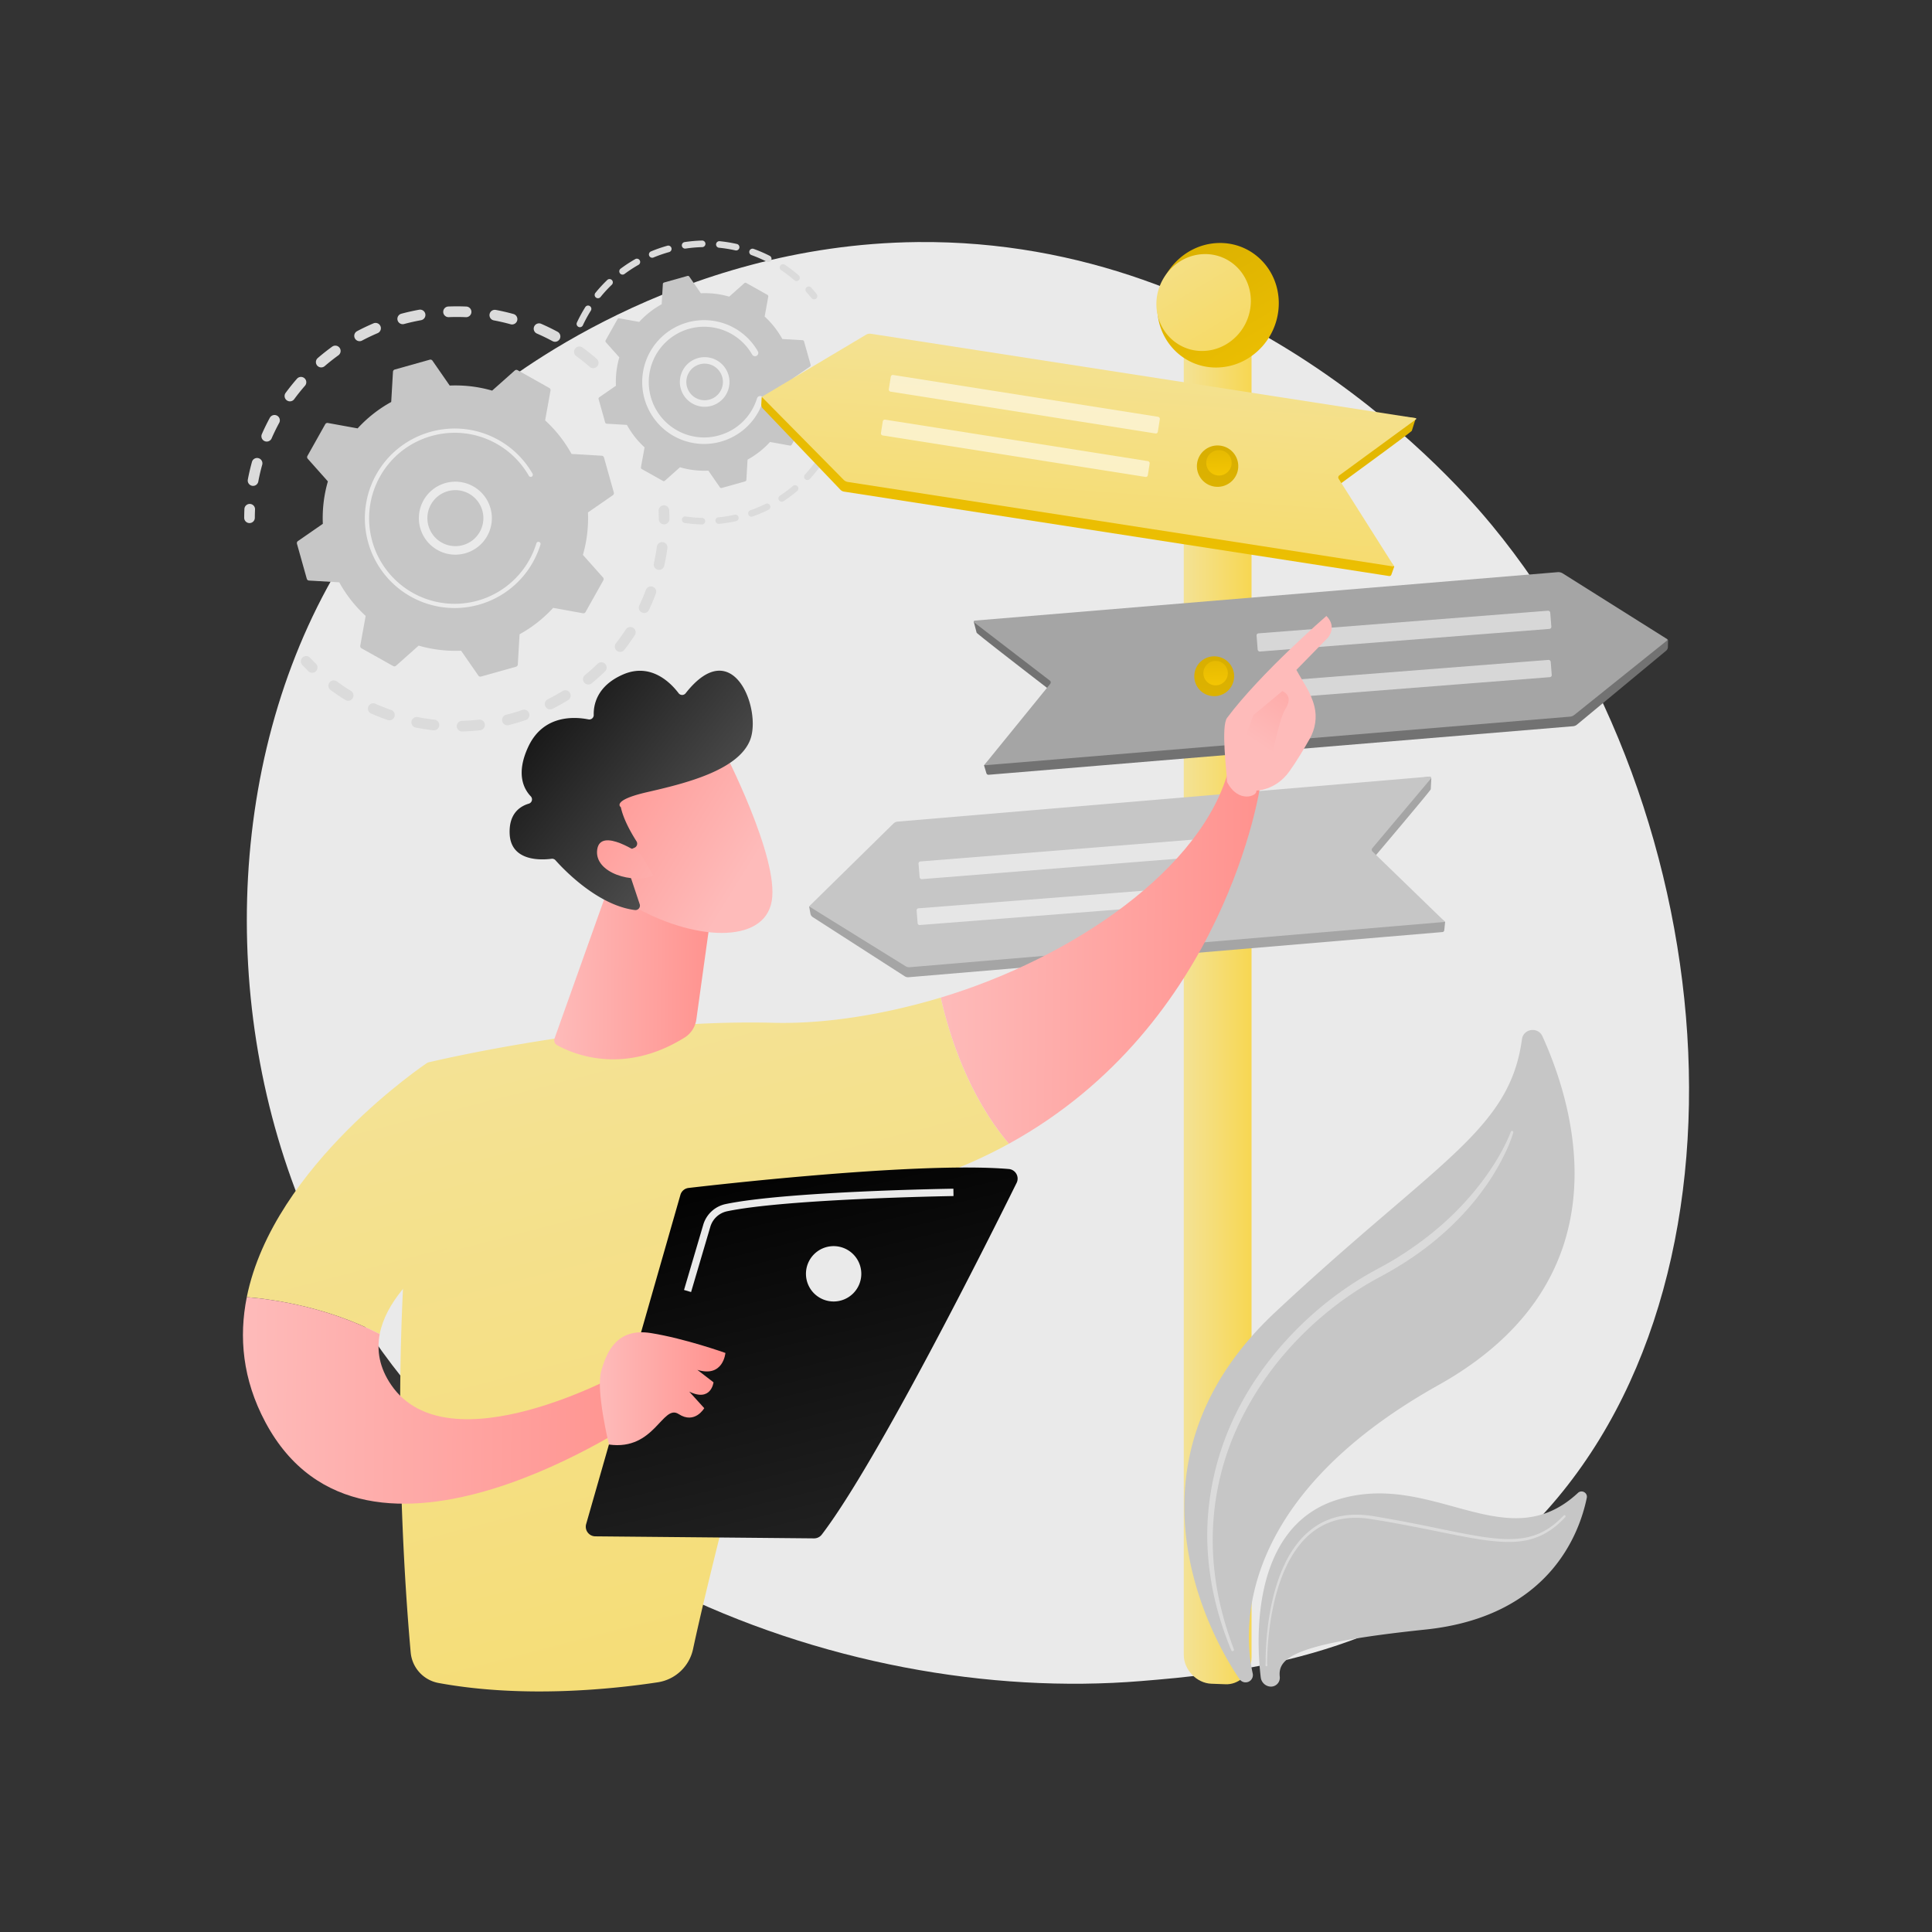 <svg id="b50874a0-7416-4023-b86e-9ffcfffdc7cc" data-name="Illustration" xmlns="http://www.w3.org/2000/svg" xmlns:xlink="http://www.w3.org/1999/xlink" viewBox="0 0 3710 3710"><rect x="0" y="0" width="3710" height="3710" fill="#333333" stroke="none"/><defs><style>.a8caec91-a448-479d-8551-9afdfd6ae5f3{fill:#eaeaea;}.a8bcbb6b-9ef9-45a7-975d-ab280b23dc2e{fill:#dbdbdb;}.f8f5a0c1-ce19-4a85-a34a-c225ee5c9812{fill:#c6c6c6;}.be2ddaea-83e4-4a70-b515-8383b54ccf4f{fill:url(#ee8b9870-e398-4b16-8e45-a37ebfff9735);}.b2954749-7992-4b58-ad3e-468046ce6b7c{fill:url(#b86e6c1d-220a-4ced-afe5-c08616d9a9b7);}.bd911f7b-d154-48e3-8a38-c2562044e104{fill:url(#e7d592ff-76bc-48ec-8b06-66c9c77975ec);}.ee1c21a8-ff80-414b-8e75-516785a03cc7{fill:url(#bf28e186-182f-4d34-b2e2-8025b5b3dc47);}.bca70e7f-7b00-4e69-baad-aefeb84921b5{fill:url(#fb4b6d95-4543-43e9-9e61-c70411c9cd94);}.b90ae1c0-805c-432f-88b0-bc001530b519{fill:#a5a5a5;}.a8822d09-f6ae-4384-b4ea-0192926ea85e{fill:#fff;opacity:0.56;}.e0617e20-da9d-4121-86bf-2a1901d73265{fill:url(#ff2888f5-56b5-4c93-b6c8-0b0921fa6ce9);}.b596617f-4bae-4298-8451-24fb7741bdf5{fill:url(#f169a4d8-4b8c-4134-afaa-4529f04597e2);}.fff81a41-f3b9-4c81-8ebd-961cf60f0631{fill:url(#bc1ccf98-1d79-4b97-9fe7-bb81e8e37691);}.ea355ae6-1708-4dd3-8164-b3905d360ff7{fill:url(#b4806077-5aad-47f3-bc11-c33d62f4873d);}.fd5b459b-adc6-4d19-91c1-9c8cdca798de{fill:url(#ea9b50de-047d-4dcb-8479-3e354825ea60);}.a8e6d7be-1d1d-46ec-8d5b-6f1798c3695e{fill:url(#a1e42fac-95b8-41be-9a25-286e96fed278);}.bc40e852-07d0-4b24-ab58-0d6d1cbd9250{fill:url(#b95b4b9f-9e31-44f6-b06c-0082d45e6d1f);}.a704b129-1ef3-46f9-96c9-4b7b138eb618{fill:url(#bf61920f-b5d4-4de2-91d6-a592e79dd959);}.b0d3cc54-2c53-4e0d-8d13-b419cf5bd261{fill:url(#bc8bb531-6da4-4fba-9036-51aa0750f0d8);}.b7d4aa29-17ce-4e89-9206-d852b9a6648e{fill:url(#ba1730fa-43e4-4be8-8a6a-31b145e7f4fe);}.fc678ede-7e19-49db-bebd-834d8dd929ec{fill:url(#a77518c7-64cf-445b-ba25-55ffa60cf095);}.b388bc3a-3a08-453d-8996-7564040589a7{fill:url(#e2f96a99-a4d0-4fd2-8ee5-8c05503a5ee2);}.eedd94e9-10c5-4162-a5f2-d3795b10e756{fill:url(#b7403338-9f2f-4d7f-b518-8568993fff1e);}.eeecf741-9321-4b1c-8e10-e021159f8623{fill:url(#b27bd0db-c3ec-49c3-838e-a65c049b4064);}.f4fb201e-aa47-43f9-9473-3a63999c4e80{fill:url(#b7fe404c-211f-4868-a433-2371236631fa);}.f9e9c77d-34f2-41c9-b412-392d4f4dd068{fill:url(#b583d503-1d09-4e3c-84f3-d336e695b35f);}.f674b190-1d15-4397-95bb-03e6fd6fab55{fill:url(#b4d40e5d-6bf9-41de-935d-a7f6d3f65705);}.bd5be518-6729-4bf6-8af0-358c3a23065f{fill:url(#a4908dbb-653f-4a60-9668-fd8578168a04);}.b79789b9-2f1b-4a63-9ebf-fef85dc8cd8f{fill:url(#b4235518-3661-4739-b343-67467d42fafe);}.a8e4784c-78b0-40ae-a205-e8640a1f8344{fill:url(#b0d6fef5-06ba-4802-b41d-58ebe2d10a64);}</style><linearGradient id="ee8b9870-e398-4b16-8e45-a37ebfff9735" x1="2273.18" y1="1953.32" x2="2403.31" y2="1953.32" gradientUnits="userSpaceOnUse"><stop offset="0" stop-color="#f4e295"/><stop offset="1" stop-color="#f7d752"/></linearGradient><linearGradient id="b86e6c1d-220a-4ced-afe5-c08616d9a9b7" x1="-599.33" y1="355.7" x2="-886.88" y2="837.03" gradientTransform="matrix(-1, 0, 0, 1, 1601.96, 0)" gradientUnits="userSpaceOnUse"><stop offset="0" stop-color="#d3aa00"/><stop offset="1" stop-color="#f4c603"/></linearGradient><linearGradient id="e7d592ff-76bc-48ec-8b06-66c9c77975ec" x1="-602.33" y1="401.78" x2="-825.89" y2="776" gradientTransform="matrix(-1, 0, 0, 1, 1601.96, 0)" xlink:href="#ee8b9870-e398-4b16-8e45-a37ebfff9735"/><linearGradient id="bf28e186-182f-4d34-b2e2-8025b5b3dc47" x1="2528.31" y1="183.78" x2="2528.31" y2="1051.6" gradientTransform="matrix(0.95, 0.13, -0.14, 0.99, -220.25, -129.67)" xlink:href="#b86e6c1d-220a-4ced-afe5-c08616d9a9b7"/><linearGradient id="fb4b6d95-4543-43e9-9e61-c70411c9cd94" x1="-722.14" y1="418.7" x2="-780.44" y2="1148.07" gradientTransform="matrix(-0.94, -0.15, -0.15, 0.99, 1485.71, 119.43)" xlink:href="#ee8b9870-e398-4b16-8e45-a37ebfff9735"/><linearGradient id="ff2888f5-56b5-4c93-b6c8-0b0921fa6ce9" x1="2521.97" y1="-426.27" x2="2528.67" y2="330.8" gradientUnits="userSpaceOnUse"><stop offset="0" stop-color="#a5a5a5"/><stop offset="1" stop-color="#727272"/></linearGradient><linearGradient id="f169a4d8-4b8c-4134-afaa-4529f04597e2" x1="3213.58" y1="689.89" x2="4453.01" y2="-268.17" xlink:href="#ff2888f5-56b5-4c93-b6c8-0b0921fa6ce9"/><linearGradient id="bc1ccf98-1d79-4b97-9fe7-bb81e8e37691" x1="2363.22" y1="778.9" x2="2247.62" y2="1311.73" gradientTransform="translate(2847.02 -1556.12) rotate(80.78)" xlink:href="#b86e6c1d-220a-4ced-afe5-c08616d9a9b7"/><linearGradient id="b4806077-5aad-47f3-bc11-c33d62f4873d" x1="2338.72" y1="797.8" x2="2341.3" y2="915.06" gradientTransform="matrix(1, 0, 0, 1, 0, 0)" xlink:href="#b86e6c1d-220a-4ced-afe5-c08616d9a9b7"/><linearGradient id="ea9b50de-047d-4dcb-8479-3e354825ea60" x1="2356" y1="1186.79" x2="2244.65" y2="1700" gradientTransform="translate(3059.95 -1269.03) rotate(76.72)" xlink:href="#b86e6c1d-220a-4ced-afe5-c08616d9a9b7"/><linearGradient id="a1e42fac-95b8-41be-9a25-286e96fed278" x1="2332.4" y1="1204.99" x2="2334.88" y2="1317.93" gradientTransform="matrix(1, 0, 0, 1, 0, 0)" xlink:href="#b86e6c1d-220a-4ced-afe5-c08616d9a9b7"/><linearGradient id="b95b4b9f-9e31-44f6-b06c-0082d45e6d1f" x1="2359.29" y1="1544.45" x2="2243.62" y2="2077.6" gradientTransform="translate(1857.92 -1164.03) rotate(45)" gradientUnits="userSpaceOnUse"><stop offset="0" stop-color="#e1473d"/><stop offset="1" stop-color="#e9605a"/></linearGradient><linearGradient id="bf61920f-b5d4-4de2-91d6-a592e79dd959" x1="2334.78" y1="1563.36" x2="2337.36" y2="1680.69" gradientTransform="translate(3410.01 -1000) rotate(76.72)" xlink:href="#b95b4b9f-9e31-44f6-b06c-0082d45e6d1f"/><linearGradient id="bc8bb531-6da4-4fba-9036-51aa0750f0d8" x1="437.84" y1="1920.57" x2="-284.31" y2="4700.84" gradientTransform="matrix(-1, 0, 0, 1, 1601.96, 0)" xlink:href="#ee8b9870-e398-4b16-8e45-a37ebfff9735"/><linearGradient id="ba1730fa-43e4-4be8-8a6a-31b145e7f4fe" x1="12765.88" y1="1773.42" x2="13375.42" y2="1773.42" gradientTransform="translate(-10941.65 -63.47) rotate(0.54)" gradientUnits="userSpaceOnUse"><stop offset="0" stop-color="#febbba"/><stop offset="1" stop-color="#ff928e"/></linearGradient><linearGradient id="a77518c7-64cf-445b-ba25-55ffa60cf095" x1="-2792.91" y1="1676.14" x2="-2383.9" y2="2606.73" gradientTransform="matrix(-1, -0.01, -0.01, 1, -494.92, 36.7)" xlink:href="#ba1730fa-43e4-4be8-8a6a-31b145e7f4fe"/><linearGradient id="e2f96a99-a4d0-4fd2-8ee5-8c05503a5ee2" x1="13372.5" y1="1367.15" x2="13543.17" y2="1104.75" xlink:href="#ba1730fa-43e4-4be8-8a6a-31b145e7f4fe"/><linearGradient id="b7403338-9f2f-4d7f-b518-8568993fff1e" x1="987.66" y1="2064.06" x2="281.41" y2="4783.13" gradientTransform="matrix(-1, 0, 0, 1, 1601.96, 0)" xlink:href="#ee8b9870-e398-4b16-8e45-a37ebfff9735"/><linearGradient id="b27bd0db-c3ec-49c3-838e-a65c049b4064" x1="11432.08" y1="2642.55" x2="12203.44" y2="2642.55" xlink:href="#ba1730fa-43e4-4be8-8a6a-31b145e7f4fe"/><linearGradient id="b7fe404c-211f-4868-a433-2371236631fa" x1="12024.4" y1="1817.93" x2="12329.38" y2="1817.93" xlink:href="#ba1730fa-43e4-4be8-8a6a-31b145e7f4fe"/><linearGradient id="b583d503-1d09-4e3c-84f3-d336e695b35f" x1="3811.96" y1="6656.58" x2="3698" y2="6280.68" gradientTransform="matrix(0.75, -0.66, 0.66, 0.75, -5808.24, -818.16)" xlink:href="#ba1730fa-43e4-4be8-8a6a-31b145e7f4fe"/><linearGradient id="b4d40e5d-6bf9-41de-935d-a7f6d3f65705" x1="3709.15" y1="6001.64" x2="3804.48" y2="6545.38" gradientTransform="matrix(0.75, -0.66, 0.66, 0.75, -5808.24, -818.16)" gradientUnits="userSpaceOnUse"><stop offset="0"/><stop offset="1" stop-color="#4d4d4d"/></linearGradient><linearGradient id="a4908dbb-653f-4a60-9668-fd8578168a04" x1="3695.46" y1="6654.82" x2="3592.92" y2="6316.63" gradientTransform="matrix(0.75, -0.66, 0.66, 0.75, -5808.24, -818.16)" xlink:href="#ba1730fa-43e4-4be8-8a6a-31b145e7f4fe"/><linearGradient id="b4235518-3661-4739-b343-67467d42fafe" x1="12116.88" y1="2197.56" x2="12542.51" y2="3971.04" gradientTransform="translate(-10673.36)" xlink:href="#b4d40e5d-6bf9-41de-935d-a7f6d3f65705"/><linearGradient id="b0d6fef5-06ba-4802-b41d-58ebe2d10a64" x1="11825.22" y1="2666.73" x2="12066.38" y2="2666.73" gradientTransform="translate(-10673.36)" xlink:href="#ba1730fa-43e4-4be8-8a6a-31b145e7f4fe"/></defs><title>asesoramiento-personalizado</title><path class="a8caec91-a448-479d-8551-9afdfd6ae5f3" d="M590.1,2341.87c280.56,653.41,1021.15,934.07,1601.41,886.22,158.44-13.07,477.22-39.36,726.12-273.89,478-450.4,404.38-1391.87-53.2-1946.15C2805.5,936.67,2397.61,458.43,1762,464.83c-465.36,4.69-792,266.62-831.72,299.25-50.17,41.22-160.83,139.18-260.57,294.58C435.37,1423.81,414.77,1933.55,590.1,2341.87Z"/><path class="a8bcbb6b-9ef9-45a7-975d-ab280b23dc2e" d="M1146.82,703.49a10.22,10.22,0,0,1-14.42,1c-8.27-7.21-17-14.16-25.87-20.67a10.22,10.22,0,0,1-2.33-14.12l.11-.17a10.24,10.24,0,0,1,14.29-2.21c9.36,6.85,18.53,14.17,27.23,21.76a10.26,10.26,0,0,1,1,14.42ZM1061,655.1c-9.69-5.24-19.71-10.1-29.77-14.48a10.22,10.22,0,1,1,8.15-18.74c10.58,4.6,21.12,9.72,31.33,15.22a10.22,10.22,0,0,1,4.14,13.85,12.05,12.05,0,0,1-.64,1A10.24,10.24,0,0,1,1061,655.1Zm-80.45-32.41c-10.59-2.94-21.43-5.45-32.24-7.46a10.22,10.22,0,0,1,3.75-20.1c11.38,2.12,22.8,4.77,33.95,7.86a10.22,10.22,0,1,1-5.46,19.7Zm-85.67-13.6c-11-.5-22.14-.52-33.12-.07a10.22,10.22,0,0,1-.83-20.43c11.56-.47,23.29-.44,34.86.07a10.23,10.23,0,0,1-.91,20.43Zm-86.58,5.82c-10.8,2-21.67,4.4-32.3,7.27a10.22,10.22,0,0,1-5.33-19.74c11.19-3,22.63-5.59,34-7.64a10.22,10.22,0,1,1,3.63,20.11Zm-83.12,24.83c-10.12,4.3-20.17,9.09-29.89,14.24a10.22,10.22,0,1,1-9.57-18.07c10.23-5.41,20.82-10.45,31.46-15a10.22,10.22,0,1,1,8,18.81ZM484.08,932.84a10.23,10.23,0,0,1-8.16-11.94c2.14-11.36,4.81-22.79,7.92-33.95a10.22,10.22,0,1,1,19.69,5.49c-3,10.61-5.49,21.46-7.52,32.25a10.2,10.2,0,0,1-11.93,8.15ZM649.71,682.36c-8.9,6.44-17.63,13.34-26,20.52a10.22,10.22,0,1,1-13.35-15.47c8.75-7.56,18-14.83,27.32-21.61A10.22,10.22,0,0,1,652.09,680,10.42,10.42,0,0,1,649.71,682.36Zm-141.6,164.7a10.21,10.21,0,0,1-5.27-13.45c4.63-10.6,9.78-21.13,15.3-31.32a10.22,10.22,0,1,1,18,9.74c-5.25,9.68-10.14,19.69-14.54,29.76a10.08,10.08,0,0,1-1,1.79A10.21,10.21,0,0,1,508.11,847.06Zm77.53-106.29c-7.24,8.27-14.21,17-20.72,25.82a10.22,10.22,0,0,1-16.6-11.92l.13-.18c6.85-9.34,14.19-18.48,21.8-27.18a10.22,10.22,0,0,1,16.06,12.6C586.1,740.2,585.88,740.49,585.64,740.77Z"/><path class="a8bcbb6b-9ef9-45a7-975d-ab280b23dc2e" d="M487.5,1000.11a10.12,10.12,0,0,0,1.85-5.81c0-5.27.16-10.63.4-15.93a10.22,10.22,0,0,0-20.42-.93c-.25,5.58-.39,11.21-.42,16.75a10.22,10.22,0,0,0,18.59,5.92Z"/><path class="a8bcbb6b-9ef9-45a7-975d-ab280b23dc2e" d="M607.78,1287.57a10.21,10.21,0,0,0-1.24-13.19c-3.78-3.67-7.54-7.49-11.19-11.34a10.22,10.22,0,0,0-14.84,14.06c3.84,4.05,7.8,8.07,11.78,11.93a10.2,10.2,0,0,0,15.49-1.46Z"/><path class="a8bcbb6b-9ef9-45a7-975d-ab280b23dc2e" d="M1199,1247.76a10.22,10.22,0,1,1-16.13-12.55c6.6-8.48,12.94-17.38,18.93-26.53a10.22,10.22,0,1,1,17.11,11.18q-3.89,6-8,11.73C1207.13,1237.08,1203.1,1242.52,1199,1247.76Zm33.53-71.63a10.23,10.23,0,0,1-4.84-13.62c4.64-9.79,8.93-19.88,12.73-30a10.22,10.22,0,0,1,19.13,7.19c-4,10.65-8.51,21.27-13.4,31.58a10.25,10.25,0,0,1-13.62,4.85Zm-70.68,113.13c-8.15,7.94-16.74,15.63-25.56,22.87a10.22,10.22,0,1,1-13-15.8c8.37-6.87,16.53-14.17,24.27-21.71a10.22,10.22,0,0,1,15.5,13.19A9.92,9.92,0,0,1,1161.87,1289.26ZM1263.32,1094a10.21,10.21,0,0,1-7.72-12.22c2.38-10.55,4.33-21.33,5.81-32a10.22,10.22,0,1,1,20.25,2.79c-1.56,11.28-3.62,22.64-6.12,33.75a10.22,10.22,0,0,1-12.22,7.72ZM1091,1344.41c-9.69,5.95-19.77,11.56-30,16.68a10.22,10.22,0,1,1-9.19-18.26c9.68-4.87,19.25-10.19,28.45-15.84a10.22,10.22,0,0,1,13.7,14.59A10.08,10.08,0,0,1,1091,1344.41Zm-81.27,38.27c-10.78,3.69-21.84,7-32.87,9.75a10.22,10.22,0,1,1-5-19.83c10.48-2.64,21-5.75,31.23-9.26a10.22,10.22,0,0,1,6.63,19.34ZM922,1402.32c-11.33,1.26-22.84,2-34.2,2.36a10.22,10.22,0,1,1-.56-20.43c10.81-.29,21.74-1,32.51-2.25a10.22,10.22,0,1,1,2.25,20.32Zm-89.87,0c-11.33-1.25-22.74-3-33.91-5.2a10.22,10.22,0,1,1,4-20.05c10.6,2.09,21.44,3.75,32.2,4.93a10.22,10.22,0,1,1-2.24,20.32Zm-87.74-19.71c-10.75-3.71-21.48-7.92-31.91-12.54a10.22,10.22,0,0,1,8.27-18.69c9.9,4.38,20.1,8.38,30.31,11.91a10.22,10.22,0,1,1-6.67,19.32Zm-81.18-38.46c-7.14-4.39-14.23-9-21.07-13.86q-3.72-2.61-7.36-5.29a10.11,10.11,0,0,1-2.18-14.29,10.22,10.22,0,0,1,14.29-2.18q3.47,2.55,7,5c6.51,4.58,13.24,9,20,13.19a10.22,10.22,0,0,1,3.35,14.06l-.35.52A10.21,10.21,0,0,1,663.23,1344.2Z"/><path class="a8bcbb6b-9ef9-45a7-975d-ab280b23dc2e" d="M1283.62,1002.6a10.19,10.19,0,0,0,1.86-5.87c0-5.54-.12-11.17-.35-16.76a10.22,10.22,0,0,0-20.42.84c.22,5.31.33,10.67.33,15.92a10.22,10.22,0,0,0,18.58,5.87Z"/><path class="f8f5a0c1-ce19-4a85-a34a-c225ee5c9812" d="M1159.84,878.58a4.79,4.79,0,0,0-4.32-3.48l-58-3.38a253.36,253.36,0,0,0-50.71-64.51L1057.14,750a4.76,4.76,0,0,0-2.36-5L994,710.88a4.76,4.76,0,0,0-5.51.6L945.05,750.1a253.26,253.26,0,0,0-81.48-9.7l-33.11-47.79a4.78,4.78,0,0,0-5.22-1.88L758.1,709.59a4.78,4.78,0,0,0-3.48,4.32l-3.38,58a253.19,253.19,0,0,0-64.51,50.71l-57.17-10.38a4.78,4.78,0,0,0-5,2.37L590.4,875.46A4.77,4.77,0,0,0,591,881l38.63,43.41a253.23,253.23,0,0,0-9.7,81.48L572.12,1039a4.76,4.76,0,0,0-1.87,5.22l18.85,67.14a4.76,4.76,0,0,0,4.32,3.47l58.05,3.39a253.14,253.14,0,0,0,50.71,64.51l-10.38,57.17a4.8,4.8,0,0,0,2.36,5L755,1279a4.77,4.77,0,0,0,5.52-.6l43.41-38.62a253.23,253.23,0,0,0,81.48,9.7l33.11,47.79a4.76,4.76,0,0,0,5.21,1.88l67.14-18.86a4.76,4.76,0,0,0,3.48-4.32l3.39-58a253.53,253.53,0,0,0,64.51-50.71l57.17,10.37a4.75,4.75,0,0,0,5-2.36l34.14-60.81a4.77,4.77,0,0,0-.59-5.51l-38.63-43.41a253.24,253.24,0,0,0,9.71-81.48l47.79-33.11a4.79,4.79,0,0,0,1.88-5.22Z"/><path class="a8caec91-a448-479d-8551-9afdfd6ae5f3" d="M925.34,1043.19a70.08,70.08,0,1,1,6.52-8A70.17,70.17,0,0,1,925.34,1043.19Zm-104.6-46.81A53.75,53.75,0,1,0,835.47,958a54.63,54.63,0,0,0-5.05,6.17A53.36,53.36,0,0,0,820.74,996.38Z"/><path class="a8caec91-a448-479d-8551-9afdfd6ae5f3" d="M1013.88,1094.61q5.05-7.2,9.44-15h0q1.36-2.44,2.67-4.94a173.11,173.11,0,0,0,10.74-25.43l.12-.35.33-1c.21-.66.42-1.32.62-2a4.09,4.09,0,1,0-7.81-2.41A164.21,164.21,0,1,1,729.84,914.86c44.35-79,144.61-107.11,223.55-62.79a164.1,164.1,0,0,1,62.13,61.56,4.09,4.09,0,1,0,7.1-4.06,172.46,172.46,0,0,0-65.22-64.63C874.52,798.4,769.23,828,722.71,910.85a172.41,172.41,0,0,0,50.91,225.23q7.21,5.07,15,9.46a172.42,172.42,0,0,0,225.25-50.93Z"/><path class="a8bcbb6b-9ef9-45a7-975d-ab280b23dc2e" d="M1568.39,572.12a6.31,6.31,0,0,0-.23-7.56c-3.34-4.19-6.85-8.34-10.44-12.33a6.31,6.31,0,1,0-9.38,8.45c3.42,3.8,6.76,7.75,10,11.75a6.32,6.32,0,0,0,8.87,1A6.07,6.07,0,0,0,1568.39,572.12Z"/><path class="a8bcbb6b-9ef9-45a7-975d-ab280b23dc2e" d="M1534.38,537.59a6.32,6.32,0,0,1-8.91.63,262.86,262.86,0,0,0-20.87-16.31c-1.52-1.06-3-2.12-4.6-3.16a6.31,6.31,0,0,1-1.72-8.76,6.53,6.53,0,0,1,8.76-1.72c1.62,1.09,3.23,2.2,4.82,3.31a275.88,275.88,0,0,1,21.88,17.1,6.33,6.33,0,0,1,1,8.4Zm-62-35.06a262.55,262.55,0,0,0-29.41-12.73,6.31,6.31,0,1,1,4.29-11.87,274.31,274.31,0,0,1,30.84,13.34,6.31,6.31,0,0,1,2.77,8.49,7.68,7.68,0,0,1-.47.78A6.32,6.32,0,0,1,1472.34,502.53Zm-60.19-21.72a259.77,259.77,0,0,0-31.65-5.1,6.32,6.32,0,0,1,1.24-12.57,271.17,271.17,0,0,1,33.19,5.36,6.31,6.31,0,1,1-2.78,12.31Zm-63.69-6.26a259.88,259.88,0,0,0-31.92,2.79,6.31,6.31,0,1,1-1.88-12.48,273.33,273.33,0,0,1,33.48-2.93,6.31,6.31,0,0,1,.32,12.62ZM1285.18,484a259.92,259.92,0,0,0-30.3,10.46,6.31,6.31,0,1,1-4.84-11.66,276.15,276.15,0,0,1,31.75-11,6.32,6.32,0,0,1,3.39,12.17Zm-59.07,24.55a259.24,259.24,0,0,0-26.81,17.52,6.31,6.31,0,0,1-7.55-10.12,271,271,0,0,1,28.12-18.38,6.31,6.31,0,0,1,6.24,11Zm-51.25,38.23a258.08,258.08,0,0,0-21.7,23.59,6.32,6.32,0,0,1-9.81-8,275,275,0,0,1,22.76-24.72,6.31,6.31,0,0,1,8.75,9.1Zm-64,80.89a6.3,6.3,0,0,1-3-8.39,273.32,273.32,0,0,1,13.75-25.75c.75-1.27,1.53-2.53,2.31-3.78a6.25,6.25,0,0,1,8.7-2,6.32,6.32,0,0,1,2,8.71c-.74,1.17-1.47,2.35-2.19,3.56a264.29,264.29,0,0,0-13.14,24.59,6.09,6.09,0,0,1-.55,1A6.31,6.31,0,0,1,1110.81,627.7Z"/><path class="a8bcbb6b-9ef9-45a7-975d-ab280b23dc2e" d="M1575.77,894.37A276.41,276.41,0,0,1,1554.84,920a6.32,6.32,0,0,1-9.27-8.58,262.93,262.93,0,0,0,20-24.39,6.31,6.31,0,0,1,10.28,7.32Zm9.13-25.45a6.32,6.32,0,0,1-2.46-8.58A263.23,263.23,0,0,0,1596,831.87a6.31,6.31,0,0,1,11.7,4.75,276.27,276.27,0,0,1-14.24,29.83c-.12.2-.24.4-.37.58A6.32,6.32,0,0,1,1584.9,868.92Zm-54,73.88a274.5,274.5,0,0,1-26.5,19.76,6.32,6.32,0,0,1-6.93-10.56,259.71,259.71,0,0,0,25.29-18.85,6.31,6.31,0,0,1,9.23,8.45A6.17,6.17,0,0,1,1530.94,942.8Zm79.59-133.08a6.31,6.31,0,0,1-4.46-7.73,260.36,260.36,0,0,0,6.32-30.9,6.31,6.31,0,1,1,12.5,1.77,271.24,271.24,0,0,1-6.63,32.4,6.31,6.31,0,0,1-7.73,4.46ZM1475.75,978.94a274.85,274.85,0,0,1-30.47,12.81,6.32,6.32,0,1,1-4.18-11.92,260.54,260.54,0,0,0,29.06-12.21,6.31,6.31,0,1,1,5.59,11.32Zm-62.26,21.85a274.32,274.32,0,0,1-32.65,5.15,6.31,6.31,0,1,1-1.21-12.56,263.74,263.74,0,0,0,31.15-4.92,6.31,6.31,0,1,1,2.71,12.33Zm-65.7,6.32a270.56,270.56,0,0,1-33-2.84,6.31,6.31,0,0,1,1.84-12.49,257.77,257.77,0,0,0,31.42,2.71,6.31,6.31,0,0,1-.31,12.62Z"/><path class="a8bcbb6b-9ef9-45a7-975d-ab280b23dc2e" d="M1626.38,743.11a6.37,6.37,0,0,0,1.15-3.52c.09-5.4,0-10.83-.19-16.14a6.32,6.32,0,0,0-12.62.53c.21,5.06.27,10.24.18,15.39a6.32,6.32,0,0,0,11.48,3.74Z"/><path class="f8f5a0c1-ce19-4a85-a34a-c225ee5c9812" d="M1544,655.59a3.19,3.19,0,0,0-2.89-2.33L1502.29,651a169.3,169.3,0,0,0-33.93-43.16l6.94-38.26a3.21,3.21,0,0,0-1.58-3.36L1433,543.37a3.19,3.19,0,0,0-3.69.4l-29,25.84a169.41,169.41,0,0,0-54.52-6.49l-22.15-32a3.22,3.22,0,0,0-3.5-1.26L1275.2,542.5a3.19,3.19,0,0,0-2.33,2.89l-2.26,38.84a169.43,169.43,0,0,0-43.17,33.94l-38.26-6.95a3.21,3.21,0,0,0-3.36,1.58L1163,653.5a3.17,3.17,0,0,0,.4,3.68l25.84,29.05a169.41,169.41,0,0,0-6.49,54.52l-32,22.16a3.2,3.2,0,0,0-1.26,3.49l12.62,44.93a3.18,3.18,0,0,0,2.89,2.32l38.84,2.27a169.6,169.6,0,0,0,33.94,43.17l-7,38.25a3.21,3.21,0,0,0,1.58,3.36l40.7,22.85a3.2,3.2,0,0,0,3.68-.4l29-25.85a169.41,169.41,0,0,0,54.52,6.49l22.16,32A3.18,3.18,0,0,0,1386,937l44.93-12.62a3.21,3.21,0,0,0,2.33-2.89l2.26-38.84a169.34,169.34,0,0,0,43.17-33.93l38.25,6.94a3.21,3.21,0,0,0,3.36-1.58l22.85-40.69a3.22,3.22,0,0,0-.4-3.69l-25.85-29.05a169.14,169.14,0,0,0,6.49-54.52l32-22.15a3.19,3.19,0,0,0,1.26-3.5Z"/><path class="a8caec91-a448-479d-8551-9afdfd6ae5f3" d="M1387.72,766.31a47.64,47.64,0,1,1,4.48-5.48A48.5,48.5,0,0,1,1387.72,766.31Zm-58.82-7.37a35.13,35.13,0,0,0,49.66-1.31h0a35.13,35.13,0,0,0-51-48.35,36.17,36.17,0,0,0-3.27,4A35.17,35.17,0,0,0,1328.9,758.94Z"/><path class="a8caec91-a448-479d-8551-9afdfd6ae5f3" d="M1449.34,802.09a119.28,119.28,0,0,0,16.11-32.45l.33-1a6.3,6.3,0,0,0-2.4-7,6.41,6.41,0,0,0-1.78-.87,6.32,6.32,0,0,0-7.89,4.17,106.66,106.66,0,0,1-8.93,20.79h0c-.21.36-.42.72-.62,1.08a105.2,105.2,0,0,1-36.22,37.38,106.85,106.85,0,0,1-26.18,11.57l-.23.07-.69.2a105.62,105.62,0,0,1-80.78-9.65,107,107,0,0,1-9.26-5.83,106.3,106.3,0,1,1,153.55-139.69,6,6,0,0,0,1.85,2,6.3,6.3,0,0,0,9.1-8.29,118.92,118.92,0,1,0-171.78,156.27,121.93,121.93,0,0,0,10.35,6.52A119.09,119.09,0,0,0,1449.34,802.09Z"/><path class="be2ddaea-83e4-4a70-b515-8383b54ccf4f" d="M2403.31,672.33V3182.45c0,16.58-6.71,31.55-18.13,40.79-8.66,7-19.61,11.5-31.66,11l-27.49-1c-27.79-1.05-52.85-26.48-52.85-55.53V676.58Z"/><path class="b2954749-7992-4b58-ad3e-468046ce6b7c" d="M2455.64,582.28a124.83,124.83,0,0,1-53.94,102.58,117.15,117.15,0,0,1-63.13,20.85,111.6,111.6,0,0,1-33.16-3.91,109.9,109.9,0,0,1-22.56-8.94c-1.79-1-3.59-2-5.35-3-33.15-20-55.19-56.86-55.19-99.74,0-65.83,52-121.07,116.26-123.44C2403.11,464.25,2455.64,516,2455.64,582.28Z"/><path class="bd911f7b-d154-48e3-8a38-c2562044e104" d="M2402,577.94a97.06,97.06,0,0,1-41.93,79.75A91.17,91.17,0,0,1,2311,673.9a87,87,0,0,1-25.78-3,85.59,85.59,0,0,1-17.54-7c-1.39-.76-2.79-1.52-4.15-2.36-25.78-15.53-42.92-44.21-42.92-77.55,0-51.18,40.41-94.13,90.39-96C2361.2,486.17,2402,526.4,2402,577.94Z"/><path class="ee1c21a8-ff80-414b-8e75-516785a03cc7" d="M1462.69,762l10,5.17L1662,651.13l927.11,137L2718.77,803l-7.65,24.21c-1,2.61-148.57,110.11-148.57,110.11L2677.37,1088l-5.52,15.5a4,4,0,0,1-4.3,2.67l-119.22-18.47L1620.71,944.05a12.06,12.06,0,0,1-6.84-3.59L1464.69,784.28a10.39,10.39,0,0,1-2.81-7.78Z"/><path class="bca70e7f-7b00-4e69-baad-aefeb84921b5" d="M1672.45,640.93,2718.77,803a1.16,1.16,0,0,1,.45,2.07L2571.78,912.93a4.82,4.82,0,0,0-1.21,6.41L2676,1085.9a1.14,1.14,0,0,1-1.08,1.76L1628,925.48a14.18,14.18,0,0,1-7.9-4.07l-156-158a1.49,1.49,0,0,1,.3-2.3L1663,642.79A14.17,14.17,0,0,1,1672.45,640.93Z"/><path class="b90ae1c0-805c-432f-88b0-bc001530b519" d="M1553.71,1740.5l10.61,2.59,152.08-153.34,906.56-83,121-15.12a4.08,4.08,0,0,1,4.57,4.25l-1.05,19.78c-.38,2.71-115.36,138.39-115.36,138.39l142.95,116.32-1.66,15.94a3.85,3.85,0,0,1-3.44,3.51l-116.78,9.88-908.57,76.88a11.7,11.7,0,0,1-7.28-1.83L1560.7,1761.1a10.13,10.13,0,0,1-4.44-6.73Z"/><path class="f8f5a0c1-ce19-4a85-a34a-c225ee5c9812" d="M1723.94,1577.7l1021.79-86.45a2.36,2.36,0,0,1,2,3.87l-112.51,133.66a4.75,4.75,0,0,0,.32,6.35l137.78,133.52a1.09,1.09,0,0,1-.67,1.88L1747.19,1857.3a13.8,13.8,0,0,1-8.4-2l-183.53-113.8a1.44,1.44,0,0,1-.25-2.25l160.45-157.58A13.73,13.73,0,0,1,1723.94,1577.7Z"/><rect class="a8822d09-f6ae-4384-b4ea-0192926ea85e" x="1755.25" y="1630.61" width="578.93" height="33.98" rx="3.83" transform="matrix(1, -0.08, 0.08, 1, -122.18, 164.35)"/><path class="a8822d09-f6ae-4384-b4ea-0192926ea85e" d="M2331.21,1732.16l-565,44.16a3.84,3.84,0,0,1-4.12-3.52l-1.91-24.48a3.84,3.84,0,0,1,3.52-4.12l565-44.16a3.84,3.84,0,0,1,4.12,3.52l1.91,24.48A3.84,3.84,0,0,1,2331.21,1732.16Z"/><path class="e0617e20-da9d-4121-86bf-2a1901d73265" d="M3203.16,1228.37l-11,4.38L3001.3,1109.2l-993.25,76.21-138.3,7.9,5.64,21.64c.88,2.57,148.39,116.11,148.39,116.11l-134.13,138.58,4.56,15.3a4.14,4.14,0,0,0,4.34,2.84l127.79-10.62,994.35-82.59a13.56,13.56,0,0,0,7.54-3.06l171-141.77a9.89,9.89,0,0,0,3.63-7.35Z"/><path class="b596617f-4bae-4298-8451-24fb7741bdf5" d="M2991.06,1098.72l-1119.25,93a2,2,0,0,0-1.06,3.62L2016,1306.93a4.39,4.39,0,0,1,.74,6.27l-125.46,154.39a1.13,1.13,0,0,0,1,1.83l1122.29-93.22a16.17,16.17,0,0,0,8.71-3.45l178.38-143.17a1.38,1.38,0,0,0-.13-2.24L3000.9,1101.09A16.09,16.09,0,0,0,2991.06,1098.72Z"/><rect class="a8822d09-f6ae-4384-b4ea-0192926ea85e" x="2413.18" y="1194.46" width="565.63" height="35.03" rx="3.83" transform="translate(-86.25 213.78) rotate(-4.47)"/><rect class="a8822d09-f6ae-4384-b4ea-0192926ea85e" x="2418.47" y="1288.74" width="561.17" height="33.22" rx="3.83" transform="translate(-93.52 214.3) rotate(-4.47)"/><circle class="fff81a41-f3b9-4c81-8ebd-961cf60f0631" cx="2338.01" cy="895.08" r="39.74" transform="translate(1079.98 3059.52) rotate(-80.78)"/><circle class="ea355ae6-1708-4dd3-8164-b3905d360ff7" cx="2340.72" cy="888.76" r="24.38"/><circle class="fd5b459b-adc6-4d19-91c1-9c8cdca798de" cx="2331.72" cy="1298.69" r="38.27" transform="translate(532.05 3269.65) rotate(-76.72)"/><circle class="a8e6d7be-1d1d-46ec-8d5b-6f1798c3695e" cx="2334.33" cy="1292.6" r="23.49"/><circle class="bc40e852-07d0-4b24-ab58-0d6d1cbd9250" cx="2334.07" cy="1660.7" r="39.76" transform="translate(-490.66 2136.84) rotate(-45)"/><circle class="a704b129-1ef3-46f9-96c9-4b7b138eb618" cx="2336.78" cy="1654.37" r="24.4" transform="translate(189.78 3548.54) rotate(-76.72)"/><rect class="a8822d09-f6ae-4384-b4ea-0192926ea85e" x="1705.53" y="759.92" width="523" height="32.39" rx="3.83" transform="translate(145.01 -297.1) rotate(8.97)"/><rect class="a8822d09-f6ae-4384-b4ea-0192926ea85e" x="1690.29" y="845.39" width="518.88" height="30.72" rx="3.83" transform="translate(157.99 -293.37) rotate(8.97)"/><path class="b0d3cc54-2c53-4e0d-8d13-b419cf5bd261" d="M1484.71,1964.07C1169.6,1955.86,821,2040.5,821,2040.5c-83,457.93-46.47,975.9-32.34,1132.78a65.58,65.58,0,0,0,53.63,58.56c162.83,29.93,334.55,11.78,420.94-1.37a81.76,81.76,0,0,0,67.61-63.73C1387.94,2901,1551,2314.85,1551,2314.85c154.16-17.64,281.44-60.85,386.46-118.59-78.8-93.13-115.25-211-130.9-280.64C1694.83,1949.19,1581.9,1966.61,1484.71,1964.07Z"/><path class="b7d4aa29-17ce-4e89-9206-d852b9a6648e" d="M2420.05,1508.75c-30.6-37.69-59.34-36.06-59.34-36.06-48.25,195.47-303.55,367.67-554.13,442.93,15.65,69.63,52.1,187.51,130.9,280.64C2354.32,1967.09,2420.05,1508.75,2420.05,1508.75Z"/><path class="fc678ede-7e19-49db-bebd-834d8dd929ec" d="M2412.44,1518.18c3.14,10.33-34.52,25.66-56.2-16.67-.58-20.2-12-106.79.18-123.12,65.08-87,190.68-195.58,190.68-195.58,20.86,21,3.32,41.21,3.32,41.21l-61,62.37c12.43,23,27.66,42.38,34.62,70.08,5.27,21,1.71,43.29-9,62.23s-25.49,43.71-39.36,63C2449.37,1518.26,2412.44,1518.18,2412.44,1518.18Z"/><path class="b388bc3a-3a08-453d-8996-7564040589a7" d="M2462.58,1327l-55.51,46.15-17.73,46.31,48.57,54.93s17.39-92.06,29.85-111.9S2474,1332.92,2462.58,1327Z"/><path class="eedd94e9-10c5-4162-a5f2-d3795b10e756" d="M939,2346.82,821,2040.5s-296.28,197.2-347.11,450.34c55.58,4.63,156.66,20.06,255.25,71C752.07,2442.33,939,2346.82,939,2346.82Z"/><path class="eeecf741-9321-4b1c-8e10-e021159f8623" d="M1193.5,2636.42s-332.29,183.63-442.28,23.08c-22.84-33.34-28.06-66.31-22.06-97.63-98.59-51-199.67-66.4-255.25-71-15.33,76.31-8.39,157.69,35.75,240.3,191.94,359.2,726.8-12.81,726.8-12.81Z"/><path class="f4fb201e-aa47-43f9-9473-3a63999c4e80" d="M1167.92,1705.17l-103.05,289a10.45,10.45,0,0,0,4.65,12.63c27.19,15.37,125.25,60,244.65-14.11a49.21,49.21,0,0,0,23-34.93L1372,1707.12Z"/><path class="f9e9c77d-34f2-41c9-b412-392d4f4dd068" d="M1388.67,1438.71s108.14,208.33,93.23,291.93-151.33,76.28-269.85,7.14l-81.14-224.61Z"/><path class="f674b190-1d15-4397-95bb-03e6fd6fab55" d="M1218.36,1627.91a8.54,8.54,0,0,0,3.85-12.47c-8.69-13.56-25-41.21-30-65.33,0,0-19.68-12.87,50.66-29s175.24-41.2,197.81-100.73c22-58-33-205-124-89.19a8.54,8.54,0,0,1-13.54,0c-14.55-19.32-52.92-59.5-106.94-35.88-50.56,22.11-56.58,58.94-56.07,77.54a8.49,8.49,0,0,1-10.14,8.6c-25.41-5.09-86.45-9.84-115.55,52.54-24,51.38-9,80.75,4.77,95.16a8.52,8.52,0,0,1-3.78,14.11c-16.78,5-38.51,18.94-36.73,58.15,2.48,54.21,63.1,50,80.37,47.71a8.55,8.55,0,0,1,7.56,2.75c14.63,16.51,80.59,86.63,152.62,95.69a8.61,8.61,0,0,0,9.15-11.29l-30.34-91a8.58,8.58,0,0,1,4.74-10.59Z"/><path class="bd5be518-6729-4bf6-8af0-358c3a23065f" d="M1230.78,1640.91s-77.89-54.54-84-9.3,70,66.29,108,49.76Z"/><path class="b79789b9-2f1b-4a63-9ebf-fef85dc8cd8f" d="M1125.59,2926.63l181-632.13a18.43,18.43,0,0,1,15.59-13.27c32.8-3.83,127.83-14.57,237.55-23.85,132.17-11.18,285.65-20.24,377.37-12.54a18.5,18.5,0,0,1,15.11,26.62c-52.15,105.52-266.68,534.73-374.12,675.34a18.56,18.56,0,0,1-14.92,7.33l-420-3.91A18.5,18.5,0,0,1,1125.59,2926.63Z"/><path class="a8e4784c-78b0-40ae-a205-e8640a1f8344" d="M1169.33,2773.91s-25.22-103.68-15-140.47,29.88-84.08,95.57-73.57S1393,2598.05,1393,2598.05s-3.92,47.92-53.84,32.46l31,23.95s-4.43,38.37-46.59,17.87l28.79,31.77s-18.11,31.51-49.14,11.3S1257.31,2786.39,1169.33,2773.91Z"/><path class="a8caec91-a448-479d-8551-9afdfd6ae5f3" d="M1547.67,2446.08a53.14,53.14,0,1,0,53.14-53.14A53.13,53.13,0,0,0,1547.67,2446.08Z"/><path class="a8caec91-a448-479d-8551-9afdfd6ae5f3" d="M1327.08,2481.11l36.86-125a42.85,42.85,0,0,1,32.21-30.09c115.51-24.1,431.67-29.21,434.85-29.26l-.21-14.12c-13,.2-320.7,5.19-437.53,29.56a57,57,0,0,0-42.87,39.91l-36.86,125Z"/><path class="f8f5a0c1-ce19-4a85-a34a-c225ee5c9812" d="M2389.58,3230.42a13.92,13.92,0,0,1-9.17-5.82c-31.4-45.27-258.91-398.95,68.72-705.11,311-290.64,449.63-347.93,473.45-523.77,2.78-20.54,30.79-24.59,39.36-5.73,64,141,160.4,468.35-199.53,669.67-397,222.07-373.34,480.19-356.84,553.86a14,14,0,0,1-16,16.9Z"/><path class="f8f5a0c1-ce19-4a85-a34a-c225ee5c9812" d="M2437.68,3238.54A20.17,20.17,0,0,1,2421,3221.1c-7.38-60.47-23-286.06,144.54-340.38,184.46-59.81,326.25,114.73,464.55-13.91,7.28-6.77,18.94-.29,17,9.44-14.16,69.06-72.44,228.2-309.92,253-254.17,26.54-283.58,54.66-279.62,90.84a17,17,0,0,1-19.79,18.45Z"/><path class="a8bcbb6b-9ef9-45a7-975d-ab280b23dc2e" d="M2906,2174.71a260.35,260.35,0,0,1-14.16,36.36c-5.51,11.75-11.59,23.24-18.13,34.46s-13.52,22.2-21.09,32.76-15.34,21-23.69,31c-33.17,40.1-72.52,75-115.41,104.4a716.9,716.9,0,0,1-66.75,40.09,603.31,603.31,0,0,0-64.56,40.3,650.1,650.1,0,0,0-112.65,102.25,604.85,604.85,0,0,0-84.73,126.23,520.43,520.43,0,0,0-52.44,296.19c5.7,50.71,18.93,100.48,37,148.37a2.65,2.65,0,0,1-1.52,3.43,2.69,2.69,0,0,1-3.41-1.46c-19.82-47.64-34.21-97.8-41.16-149.2a525.81,525.81,0,0,1-5-77.63,518.87,518.87,0,0,1,6.84-77.59,539,539,0,0,1,47.25-148.21c22.72-46.86,52.12-90.33,86-129.74a665.8,665.8,0,0,1,114.83-105.1,620.54,620.54,0,0,1,66-41.6l16.85-9.2c5.62-3,11.09-6.21,16.55-9.44l8.21-4.84,8.06-5.09,8-5.08,7.9-5.32a619,619,0,0,0,60.53-46.18,551.75,551.75,0,0,0,54.12-53.57,521.91,521.91,0,0,0,46.29-60.57c13.84-21.3,26.32-43.86,35.48-67.41l0-.16a2.43,2.43,0,0,1,4.59,1.58Z"/><path class="a8bcbb6b-9ef9-45a7-975d-ab280b23dc2e" d="M2430.05,3197.35a30.42,30.42,0,0,0,.34-6.23l0-6.18c0-4.13.16-8.25.3-12.37q.47-12.36,1.45-24.7c1.33-16.44,3.33-32.83,6.12-49.11,5.66-32.48,14.25-64.74,28.47-94.79a209,209,0,0,1,26.26-42.33,147.91,147.91,0,0,1,37.39-33.2,133.19,133.19,0,0,1,46.93-17.53,147.88,147.88,0,0,1,25-2.27,181.8,181.8,0,0,1,25,1.38c8.33,1,16.37,2.48,24.51,3.85l24.32,4.3q24.32,4.42,48.51,9.29c32.29,6.41,64.45,13.42,96.72,19.36,16.13,2.94,32.32,5.56,48.57,7.2s32.58,2.17,48.65.31a124.33,124.33,0,0,0,46-14c14.24-7.62,26.82-18.15,38-30a2.16,2.16,0,0,1,3.16,3c-11.27,12.17-24.09,23.2-38.81,31.3a129.64,129.64,0,0,1-47.68,15.11c-16.63,2-33.36,1.41-49.84-.16s-32.81-4.21-49-7.12c-32.45-5.88-64.61-12.81-96.87-19.11s-64.65-12.37-96.94-17.18a178.06,178.06,0,0,0-24.19-1.51,142.64,142.64,0,0,0-24.08,2,127.74,127.74,0,0,0-45.07,16.46,142.77,142.77,0,0,0-36.25,31.77,205.33,205.33,0,0,0-25.94,41.14c-14.26,29.35-23.09,61.2-29,93.38-2.93,16.12-5.08,32.39-6.56,48.72q-1.09,12.26-1.68,24.54-.28,6.15-.42,12.3l-.1,6.14a24.08,24.08,0,0,0,.44,6.11,1.88,1.88,0,1,1-3.64.93A1.9,1.9,0,0,1,2430.05,3197.35Z"/></svg>